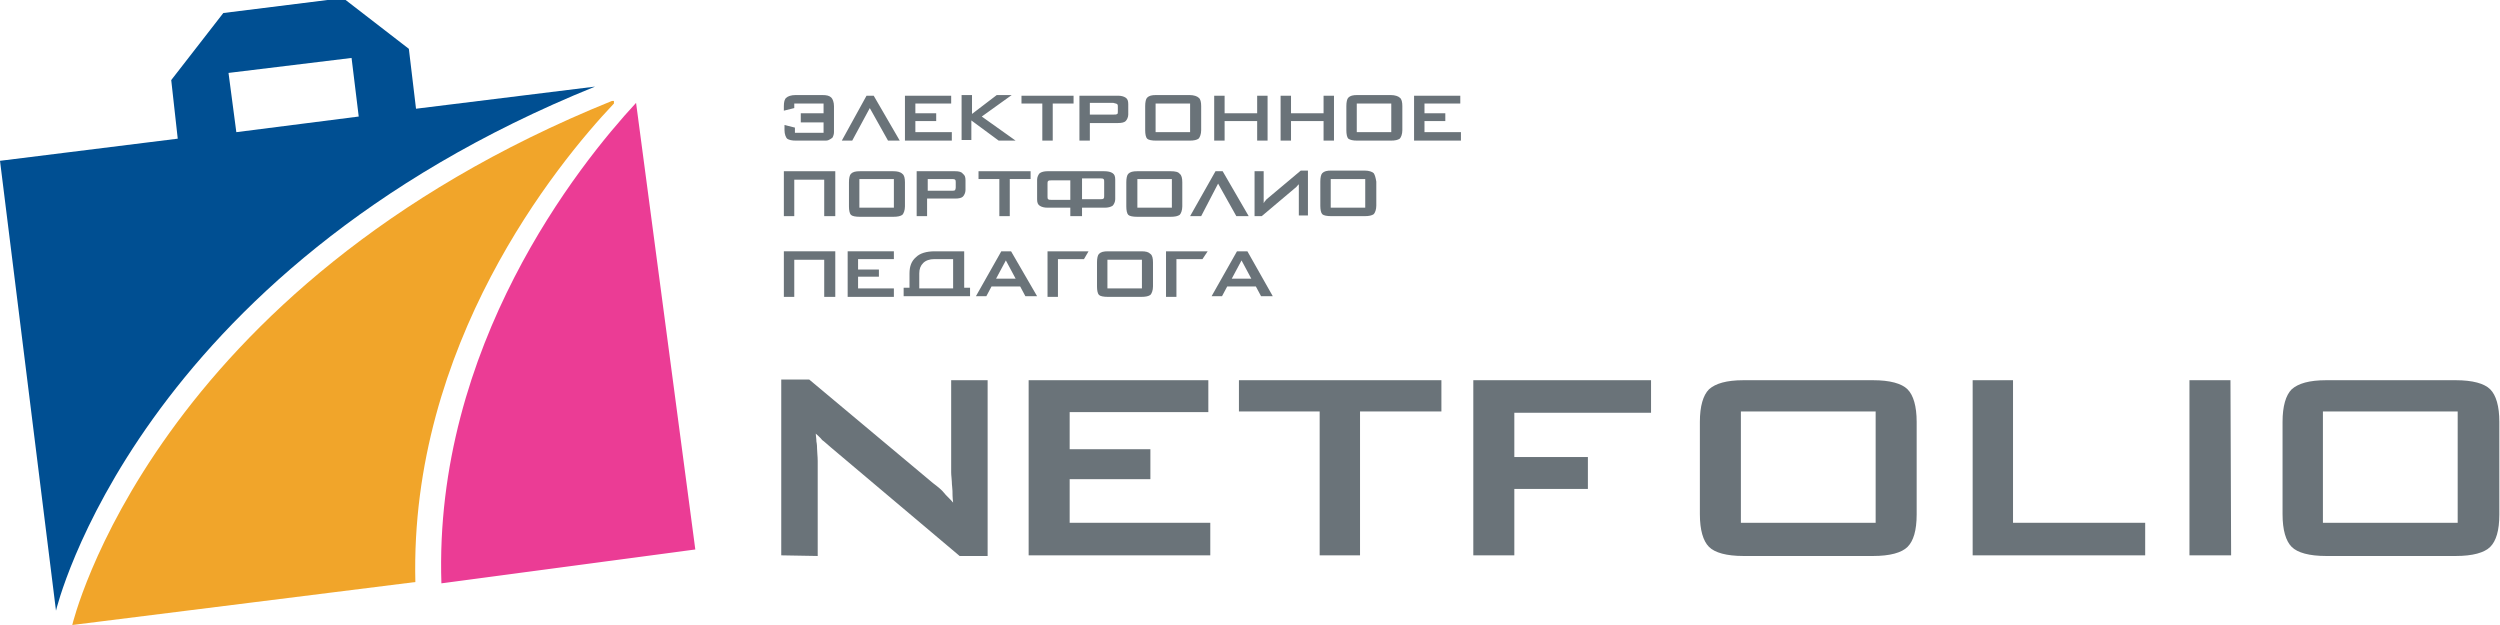 <?xml version="1.0" encoding="utf-8"?>
<!-- Generator: Adobe Illustrator 23.1.0, SVG Export Plug-In . SVG Version: 6.00 Build 0)  -->
<svg version="1.1" id="Слой_1" xmlns="http://www.w3.org/2000/svg" xmlns:xlink="http://www.w3.org/1999/xlink" x="0px" y="0px"
	 viewBox="0 0 384 96" style="enable-background:new 0 0 384 96;" xml:space="preserve">
<style type="text/css">
	.st0{fill:#004F92;}
	.st1{fill:#EB3C95;}
	.st2{fill:#F1A52A;}
	.st3{fill:#6A7379;}
</style>
<path class="st0" d="M91.4,13.3l-27.5,3.4l-1.1-9.2L52.7-0.3L34.3,2l-8,10.3l1,9l0,0L0,24.7l8.6,69.1C8.6,93.8,20.8,41.9,91.4,13.3z
	 M35.1,11.2L54,8.9l1.1,9l-18.8,2.4L35.1,11.2z"/>
<path class="st1" d="M97.7,15.8c-8.8,9.5-31.1,37.4-29.9,73.8l39-5.2L97.7,15.8z"/>
<path class="st2" d="M94.3,15.9v-0.4H94C23.3,44.1,11.1,96,11.1,96l52.7-6.6C62.9,53,85.4,25.3,94.3,15.9z"/>
<g>
	<path class="st3" d="M120,85.3v-27h4.3l19,15.9c0.8,0.6,1.4,1.1,1.7,1.5s0.8,0.8,1.4,1.5c-0.1-0.8-0.1-1.4-0.1-1.8
		s-0.1-0.9-0.1-1.4c0-0.4-0.1-0.9-0.1-1.5V58.4h5.6v27h-4.3l-19.8-16.7c-0.6-0.5-1-0.9-1.3-1.1c-0.4-0.5-0.8-0.8-1-1
		c0,0.3,0.1,0.7,0.1,1.2c0.1,0.5,0.1,0.9,0.1,1.1c0,0.5,0.1,1.2,0.1,1.9v14.6L120,85.3L120,85.3z"/>
	<polygon class="st3" points="158,85.3 158,58.4 185.6,58.4 185.6,63.3 164.3,63.3 164.3,69 176.7,69 176.7,73.6 164.3,73.6 
		164.3,80.3 185.9,80.3 185.9,85.3 	"/>
	<polygon class="st3" points="208.9,63.2 208.9,85.3 202.7,85.3 202.7,63.2 190.3,63.2 190.3,58.4 221.4,58.4 221.4,63.2 	"/>
	<polygon class="st3" points="226.3,85.3 226.3,58.4 253.6,58.4 253.6,63.4 232.6,63.4 232.6,70.2 243.9,70.2 243.9,75.1 
		232.6,75.1 232.6,85.3 	"/>
	<path class="st3" d="M261.1,64.8c0-2.4,0.5-4.1,1.4-5c1-0.9,2.7-1.4,5.3-1.4h19.9c2.6,0,4.4,0.5,5.3,1.4s1.4,2.6,1.4,5V79
		c0,2.5-0.5,4.1-1.4,5s-2.7,1.4-5.3,1.4h-19.9c-2.6,0-4.4-0.5-5.3-1.4s-1.4-2.6-1.4-5V64.8z M267.4,80.3h20.7V63.2h-20.7V80.3z"/>
	<polygon class="st3" points="303,85.3 303,58.4 309.2,58.4 309.2,80.3 329.5,80.3 329.5,85.3 	"/>
	<polygon class="st3" points="336.3,85.3 336.3,58.4 342.6,58.4 342.7,85.3 	"/>
	<path class="st3" d="M350.6,64.8c0-2.4,0.5-4.1,1.4-5c1-0.9,2.7-1.4,5.3-1.4h19.9c2.6,0,4.4,0.5,5.3,1.4s1.4,2.6,1.4,5V79
		c0,2.5-0.5,4.1-1.4,5s-2.7,1.4-5.3,1.4h-19.9c-2.6,0-4.4-0.5-5.3-1.4s-1.4-2.6-1.4-5V64.8z M356.8,80.3h20.7V63.2h-20.7V80.3z"/>
</g>
<g>
	<path class="st3" d="M224.4,21.6v-1.3h-5.6v-1.7h3.2v-1.2h-3.2v-1.5h5.5v-1.2h-7.1v6.9H224.4z M208.4,15.9h5.3v4.4h-5.3V15.9z
		 M206.8,20c0,0.6,0.1,1.1,0.3,1.3c0.3,0.2,0.7,0.3,1.4,0.3h5.1c0.7,0,1.1-0.1,1.4-0.3c0.2-0.2,0.4-0.7,0.4-1.3v-3.7
		c0-0.6-0.1-1.1-0.4-1.3c-0.2-0.2-0.7-0.4-1.4-0.4h-5.1c-0.7,0-1.1,0.1-1.4,0.4c-0.2,0.2-0.3,0.7-0.3,1.3V20z M198.3,21.6v-3h5v3
		h1.6v-6.9h-1.6v2.7h-5v-2.7h-1.6v6.9C196.7,21.6,198.3,21.6,198.3,21.6z M188.1,21.6v-3h5v3h1.6v-6.9h-1.6v2.7h-5v-2.7h-1.6v6.9
		C186.5,21.6,188.1,21.6,188.1,21.6z M177.5,15.9h5.3v4.4h-5.3V15.9z M175.9,20c0,0.6,0.1,1.1,0.3,1.3c0.2,0.2,0.7,0.3,1.4,0.3h5.1
		c0.7,0,1.1-0.1,1.4-0.3c0.2-0.2,0.4-0.7,0.4-1.3v-3.7c0-0.6-0.1-1.1-0.4-1.3c-0.2-0.2-0.7-0.4-1.4-0.4h-5.1c-0.7,0-1.1,0.1-1.4,0.4
		c-0.2,0.2-0.3,0.7-0.3,1.3V20z M167.4,21.6v-2.7h4.3c0.6,0,1-0.1,1.2-0.3c0.2-0.2,0.4-0.6,0.4-1V16c0-0.5-0.1-0.8-0.4-1
		c-0.3-0.2-0.7-0.3-1.2-0.3h-5.9v6.9H167.4z M171.6,16c0.1,0.1,0.1,0.2,0.1,0.4v0.7c0,0.2,0,0.4-0.1,0.4c-0.1,0.1-0.3,0.1-0.6,0.1
		h-3.6v-1.8h3.6C171.3,15.9,171.5,15.9,171.6,16 M164.9,15.9v-1.2h-8v1.2h3.2v5.7h1.6v-5.7C161.7,15.9,164.9,15.9,164.9,15.9z
		 M149.2,21.6v-3.1l4.2,3.1h2.6l-5.2-3.7l4.6-3.3h-2.3l-3.8,2.9v-2.9h-1.6v6.9h1.5V21.6z M146.2,21.6v-1.3h-5.6v-1.7h3.2v-1.2h-3.2
		v-1.5h5.5v-1.2H139v6.9H146.2z M133.1,14.7l-3.8,6.9h1.6l2.7-5l2.8,5h1.8l-4-6.9C134.2,14.7,133.1,14.7,133.1,14.7z M122,16.6
		l-1.6,0.4v-0.7c0-0.6,0.1-1.1,0.4-1.3c0.2-0.2,0.7-0.4,1.4-0.4h4.1c0.7,0,1.1,0.1,1.4,0.4c0.2,0.2,0.4,0.7,0.4,1.3v0.8v3.2
		c0,0.3-0.1,0.6-0.2,0.8c-0.2,0.2-0.4,0.3-0.6,0.4s-0.4,0.1-0.6,0.1h-4.4c-0.7,0-1.1-0.1-1.4-0.3c-0.2-0.2-0.4-0.7-0.4-1.3v-0.8
		l1.6,0.4v0.8h4.4v-1.6H123v-1.4h3.5v-1.5H122V16.6z"/>
	<g>
		<path class="st3" d="M211,26.6c-0.2-0.2-0.7-0.4-1.4-0.4h-5.1c-0.7,0-1.1,0.1-1.4,0.4c-0.2,0.2-0.3,0.7-0.3,1.3v3.7
			c0,0.6,0.1,1.1,0.3,1.3s0.7,0.3,1.4,0.3h5.1c0.7,0,1.1-0.1,1.4-0.3c0.2-0.2,0.4-0.7,0.4-1.3v-3.7C211.3,27.3,211.2,26.9,211,26.6z
			 M209.7,31.9h-5.3v-4.4h5.3V31.9z"/>
		<path class="st3" d="M194.8,30.4c-0.2,0.2-0.4,0.3-0.4,0.4c-0.1,0.1-0.2,0.2-0.3,0.4c0-0.1,0-0.3,0-0.5s0-0.3,0-0.4s0-0.2,0-0.4
			v-3.6h-1.4v6.9h1.1l5.1-4.3c0.1-0.1,0.3-0.2,0.3-0.3c0.1-0.1,0.2-0.2,0.3-0.3c0,0.1,0,0.2,0,0.3c0,0.1,0,0.2,0,0.3
			c0,0.1,0,0.3,0,0.5v3.7h1.4v-6.9h-1.1L194.8,30.4z"/>
		<polygon class="st3" points="186.7,26.3 182.8,33.2 184.5,33.2 187.1,28.2 189.9,33.2 191.8,33.2 187.8,26.3 		"/>
		<path class="st3" d="M179.8,26.3h-5.1c-0.7,0-1.1,0.1-1.4,0.4c-0.2,0.2-0.3,0.7-0.3,1.3v3.7c0,0.6,0.1,1.1,0.3,1.3
			s0.7,0.3,1.4,0.3h5.1c0.7,0,1.1-0.1,1.4-0.3c0.2-0.2,0.4-0.7,0.4-1.3V28c0-0.6-0.1-1.1-0.4-1.3C181,26.4,180.5,26.3,179.8,26.3z
			 M180,31.9h-5.3v-4.4h5.3V31.9z"/>
		<path class="st3" d="M169.6,26.3h-3.4h-1h-4.3c-0.5,0-0.9,0.1-1.2,0.3c-0.2,0.2-0.4,0.6-0.4,1v3c0,0.5,0.1,0.8,0.4,1
			c0.3,0.2,0.7,0.3,1.2,0.3h3.5v1.3h1.8v-1.3h3.5c0.5,0,0.9-0.1,1.2-0.3c0.2-0.2,0.4-0.6,0.4-1v-3c0-0.5-0.1-0.8-0.4-1
			C170.6,26.4,170.2,26.3,169.6,26.3z M164.4,30.7h-2.8c-0.3,0-0.5,0-0.6-0.1s-0.1-0.2-0.1-0.4v-2c0-0.2,0-0.3,0.1-0.4
			s0.3-0.1,0.6-0.1h2.8V30.7z M169.6,30.1c0,0.2,0,0.3-0.1,0.4s-0.3,0.1-0.6,0.1h-2.7v-3.2h2.7c0.3,0,0.5,0,0.6,0.1s0.1,0.2,0.1,0.4
			V30.1z"/>
		<polygon class="st3" points="150.3,27.5 153.5,27.5 153.5,33.2 155.1,33.2 155.1,27.5 158.3,27.5 158.3,26.3 150.3,26.3 		"/>
		<path class="st3" d="M146.7,26.3h-5.9v6.9h1.6v-2.7h4.3c0.6,0,1-0.1,1.2-0.3c0.2-0.2,0.4-0.6,0.4-1v-1.5c0-0.5-0.1-0.8-0.4-1
			C147.7,26.4,147.3,26.3,146.7,26.3z M146.8,28.8c0,0.2-0.1,0.4-0.1,0.4c-0.1,0.1-0.3,0.1-0.6,0.1h-3.6v-1.8h3.6
			c0.3,0,0.5,0,0.6,0.1s0.1,0.2,0.1,0.4V28.8z"/>
		<path class="st3" d="M137.2,26.3h-5.1c-0.7,0-1.1,0.1-1.4,0.4c-0.2,0.2-0.3,0.7-0.3,1.3v3.7c0,0.6,0.1,1.1,0.3,1.3
			s0.7,0.3,1.4,0.3h5.1c0.7,0,1.1-0.1,1.4-0.3c0.2-0.2,0.4-0.7,0.4-1.3V28c0-0.6-0.1-1.1-0.4-1.3C138.3,26.4,137.8,26.3,137.2,26.3z
			 M137.3,31.9H132v-4.4h5.3V31.9z"/>
		<polygon class="st3" points="120.4,26.3 120.4,27.9 120.4,33.2 122,33.2 122,27.6 126.6,27.6 126.6,33.2 128.3,33.2 128.3,26.3 
			126.5,26.3 		"/>
	</g>
	<g>
		<path class="st3" d="M191.6,38.6H190l-3.9,6.9h1.6l0.8-1.5h4.4l0.8,1.5h1.8L191.6,38.6z M189.2,42.8l1.5-2.8l1.5,2.8H189.2z"/>
		<polygon class="st3" points="179.1,45.6 180.7,45.6 180.7,39.8 184.7,39.8 185.5,38.6 179.1,38.6 		"/>
		<path class="st3" d="M175.3,38.6h-5.1c-0.7,0-1.1,0.1-1.4,0.4c-0.2,0.2-0.3,0.7-0.3,1.3V44c0,0.6,0.1,1.1,0.3,1.3s0.7,0.3,1.4,0.3
			h5.1c0.7,0,1.1-0.1,1.4-0.3c0.2-0.2,0.4-0.7,0.4-1.3v-3.7c0-0.6-0.1-1.1-0.4-1.3C176.4,38.7,176,38.6,175.3,38.6z M175.4,44.3
			h-5.3v-4.4h5.3V44.3z"/>
		<polygon class="st3" points="160.9,45.6 162.5,45.6 162.5,39.8 166.5,39.8 167.2,38.6 160.9,38.6 		"/>
		<path class="st3" d="M153.8,38.6l-3.9,6.9h1.6l0.8-1.5h4.4l0.8,1.5h1.8l-4-6.9H153.8z M153,42.8l1.5-2.8l1.5,2.8H153z"/>
		<path class="st3" d="M148.1,38.6h-4.5c-1.3,0-2.3,0.3-2.9,0.9c-0.7,0.6-1,1.4-1,2.5v2.2h-0.9v1.3H149v-1.3h-0.9L148.1,38.6
			L148.1,38.6z M146.4,44.3h-5.2V42c0-0.7,0.2-1.2,0.6-1.6c0.4-0.4,1-0.6,1.7-0.6h2.9V44.3z"/>
		<polygon class="st3" points="131.8,42.5 135,42.5 135,41.4 131.8,41.4 131.8,39.8 137.3,39.8 137.3,38.6 130.2,38.6 130.2,45.6 
			137.3,45.6 137.3,44.3 131.8,44.3 		"/>
		<polygon class="st3" points="120.4,38.6 120.4,40.3 120.4,45.6 122,45.6 122,39.9 126.6,39.9 126.6,45.6 128.3,45.6 128.3,38.6 
			126.5,38.6 		"/>
	</g>
</g>
</svg>
